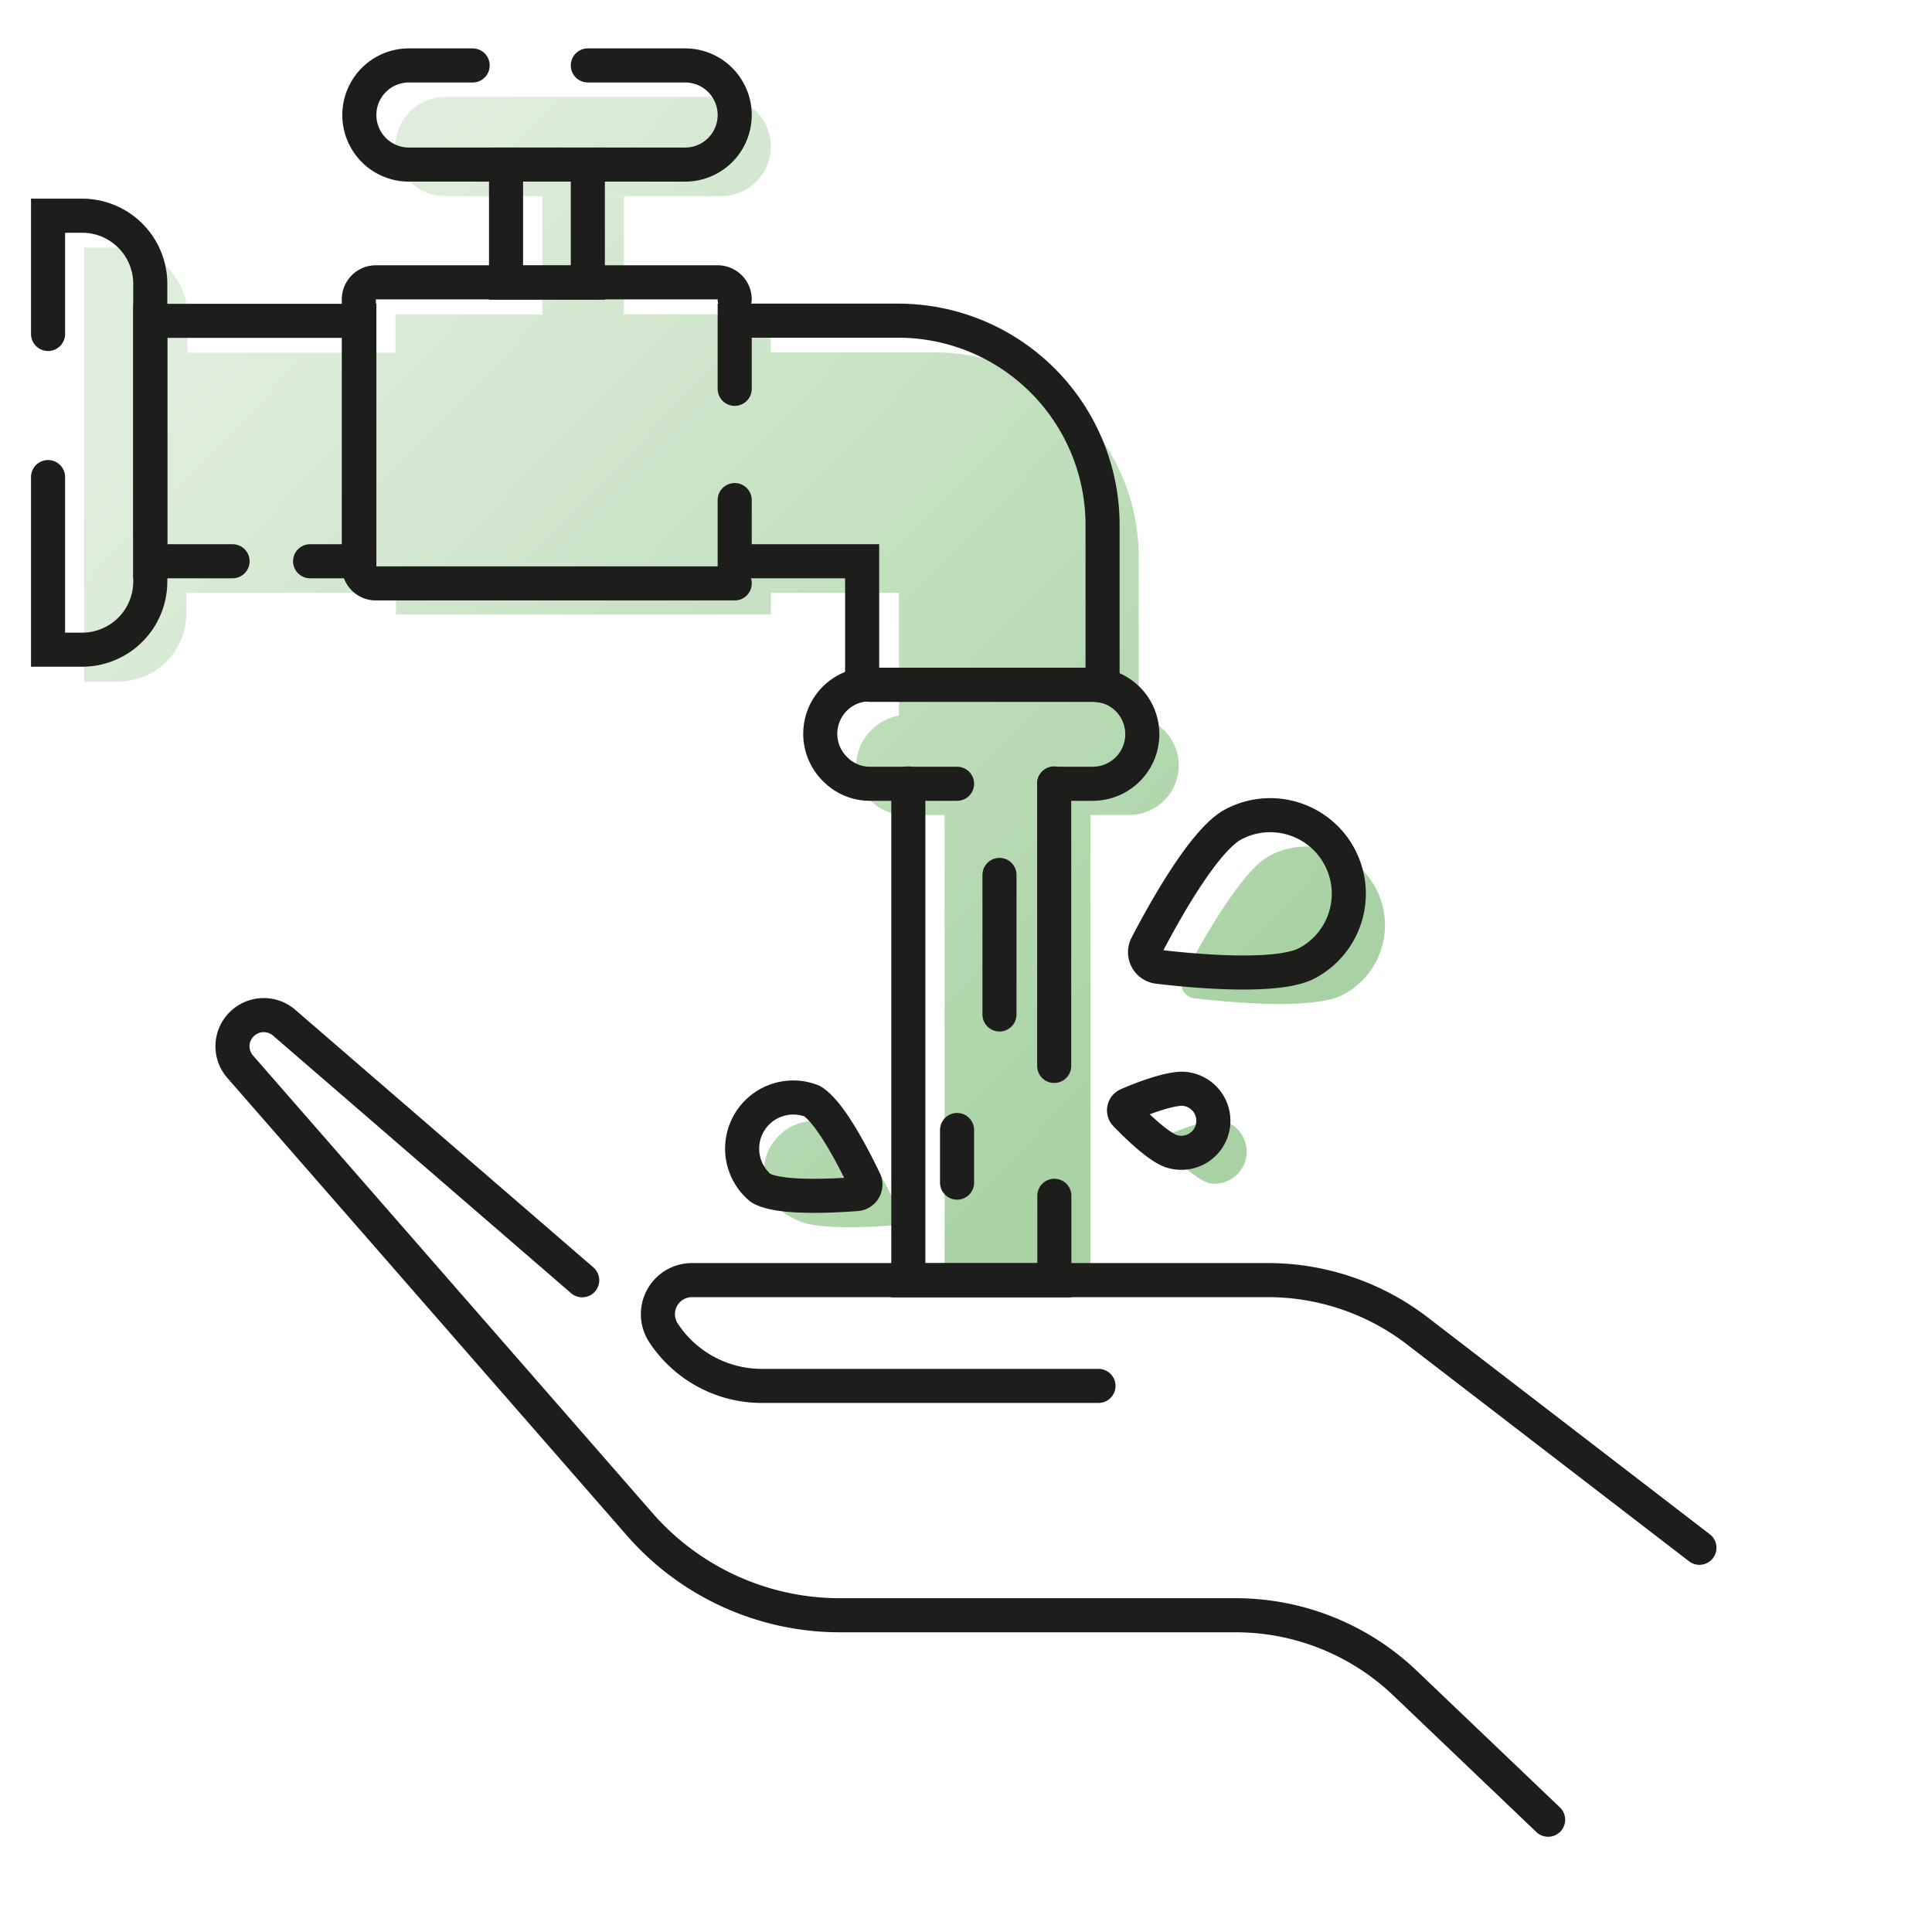 <svg xmlns="http://www.w3.org/2000/svg" xmlns:xlink="http://www.w3.org/1999/xlink" id="Calque_1" data-name="Calque 1" viewBox="0 0 113.39 113.39"><defs><style>.cls-1{fill:url(#Dégradé_sans_nom_31);}.cls-2{fill:url(#Dégradé_sans_nom_31-2);}.cls-3{fill:url(#Dégradé_sans_nom_31-3);}.cls-4{fill:url(#Dégradé_sans_nom_31-4);}.cls-5{fill:url(#Dégradé_sans_nom_31-5);}.cls-6,.cls-7{fill:none;stroke:#1d1d1b;stroke-linecap:round;stroke-width:2px;}.cls-6{stroke-miterlimit:10;}.cls-7{stroke-linejoin:round;}</style><linearGradient id="D&#xE9;grad&#xE9;_sans_nom_31" x1="29.29" y1="3.83" x2="80.94" y2="53.71" gradientUnits="userSpaceOnUse"><stop offset="0" stop-color="#dfeedc"></stop><stop offset="1" stop-color="#a8d2a3"></stop></linearGradient><linearGradient id="D&#xE9;grad&#xE9;_sans_nom_31-2" x1="17.4" y1="15.92" x2="68.28" y2="65.06" xlink:href="#D&#xE9;grad&#xE9;_sans_nom_31"></linearGradient><linearGradient id="D&#xE9;grad&#xE9;_sans_nom_31-3" x1="25.81" y1="7.43" x2="77.47" y2="57.31" xlink:href="#D&#xE9;grad&#xE9;_sans_nom_31"></linearGradient><linearGradient id="D&#xE9;grad&#xE9;_sans_nom_31-4" x1="5.85" y1="28.1" x2="57.5" y2="77.98" xlink:href="#D&#xE9;grad&#xE9;_sans_nom_31"></linearGradient><linearGradient id="D&#xE9;grad&#xE9;_sans_nom_31-5" x1="17.7" y1="15.83" x2="69.35" y2="65.71" xlink:href="#D&#xE9;grad&#xE9;_sans_nom_31"></linearGradient></defs><path class="cls-1" d="M45.24,8.6a2.91,2.91,0,0,1-2.91,2.91H26.12a2.91,2.91,0,0,1,0-5.82H42.33A2.91,2.91,0,0,1,45.24,8.6Z"></path><path class="cls-2" d="M69.18,44.92a2.91,2.91,0,0,1-2.91,2.91H64V75.14H55.44V47.83H53.17A2.87,2.87,0,0,1,51.11,47a2.91,2.91,0,0,1-.86-2.06A2.94,2.94,0,0,1,51,43a3,3,0,0,1,1.76-1V34.79H45.24v1.27h-22V34.79H10.94V36a4,4,0,0,1-4,4h-2V14.53H7a4,4,0,0,1,4,4v2.17H23.21V18.45h8.62V11.51h4.79v6.94h8.62v2.23h9.59a12,12,0,0,1,12,12v9.39a2.91,2.91,0,0,1,2.35,2.86Z"></path><path class="cls-3" d="M80.75,52.14a4.61,4.61,0,0,0-6.23-1.92c-1.7.9-4,5.1-5.1,7.12a.87.87,0,0,0,.67,1.25c2.26.26,7,.69,8.74-.21A4.62,4.62,0,0,0,80.75,52.14Z"></path><path class="cls-4" d="M49.73,66.47a3,3,0,1,0-3,5.11c1.06.61,4.14.46,5.59.34a.54.54,0,0,0,.45-.78C52.19,69.82,50.79,67.08,49.73,66.47Z"></path><path class="cls-5" d="M71.75,65.77c-.77-.16-2.58.56-3.44.92a.35.35,0,0,0-.11.56c.64.67,2,2,2.8,2.2a1.88,1.88,0,0,0,.75-3.68Z"></path><path class="cls-6" d="M34.17,75.14,16.65,60a1.83,1.83,0,0,0-2.34,0h0a1.82,1.82,0,0,0-.22,2.6l23.4,26.8a15.6,15.6,0,0,0,11.79,5.4h23.2a14.4,14.4,0,0,1,10,4l8.38,8"></path><path class="cls-6" d="M99.74,90.84,83.21,78.13a14.41,14.41,0,0,0-8.8-3H40.59a2,2,0,0,0-1.66,3.08h0a6.91,6.91,0,0,0,5.79,3.13H64.47"></path><path class="cls-6" d="M43.12,29.35v3.59H50.6v7.25a2.12,2.12,0,0,1,.44,0h13.1a2.69,2.69,0,0,1,.57.06V30.82a12,12,0,0,0-12-12H43.12v4"></path><polyline class="cls-6" points="18.2 32.94 21.09 32.94 21.09 18.83 8.82 18.83 8.82 32.94 13.65 32.94"></polyline><path class="cls-6" d="M43.12,17.57a1,1,0,0,0-1-1H22.06a1,1,0,0,0-1,1V33.24a1,1,0,0,0,1,1H43.12"></path><path class="cls-6" d="M2.82,28V38.13h2a4,4,0,0,0,4-4V16.66a4,4,0,0,0-4-4h-2V19.6"></path><rect class="cls-6" x="29.7" y="9.66" width="4.8" height="6.93"></rect><path class="cls-6" d="M27.74,3.84H24a2.91,2.91,0,0,0-2.91,2.91h0A2.91,2.91,0,0,0,24,9.66H40.21a2.91,2.91,0,0,0,2.91-2.91h0a2.91,2.91,0,0,0-2.91-2.91H34.5"></path><path class="cls-6" d="M56.17,46H51A2.87,2.87,0,0,1,49,45.13a2.91,2.91,0,0,1,1.61-4.94,3.29,3.29,0,0,1,.45,0h13.1a3.43,3.43,0,0,1,.56.05A2.91,2.91,0,0,1,64.14,46H61.87"></path><line class="cls-6" x1="61.87" y1="45.98" x2="61.87" y2="62.56"></line><polyline class="cls-6" points="61.88 70.18 61.88 75.14 53.31 75.14 53.31 45.98"></polyline><line class="cls-6" x1="58.66" y1="51.35" x2="58.66" y2="59.54"></line><line class="cls-6" x1="56.17" y1="66.32" x2="56.17" y2="69.41"></line><path class="cls-7" d="M72.39,48.38a4.61,4.61,0,1,1,4.32,8.15c-1.7.9-6.49.48-8.75.21a.86.86,0,0,1-.66-1.25C68.35,53.47,70.69,49.27,72.39,48.38Z"></path><path class="cls-7" d="M44.65,69.73a3,3,0,0,1,3-5.11c1.06.62,2.46,3.36,3.09,4.67a.56.56,0,0,1-.46.79C48.78,70.19,45.71,70.35,44.65,69.73Z"></path><path class="cls-7" d="M69.62,63.92a1.88,1.88,0,1,1-.75,3.68c-.76-.16-2.15-1.52-2.8-2.19a.35.35,0,0,1,.12-.57C67,64.48,68.86,63.77,69.62,63.92Z"></path></svg>